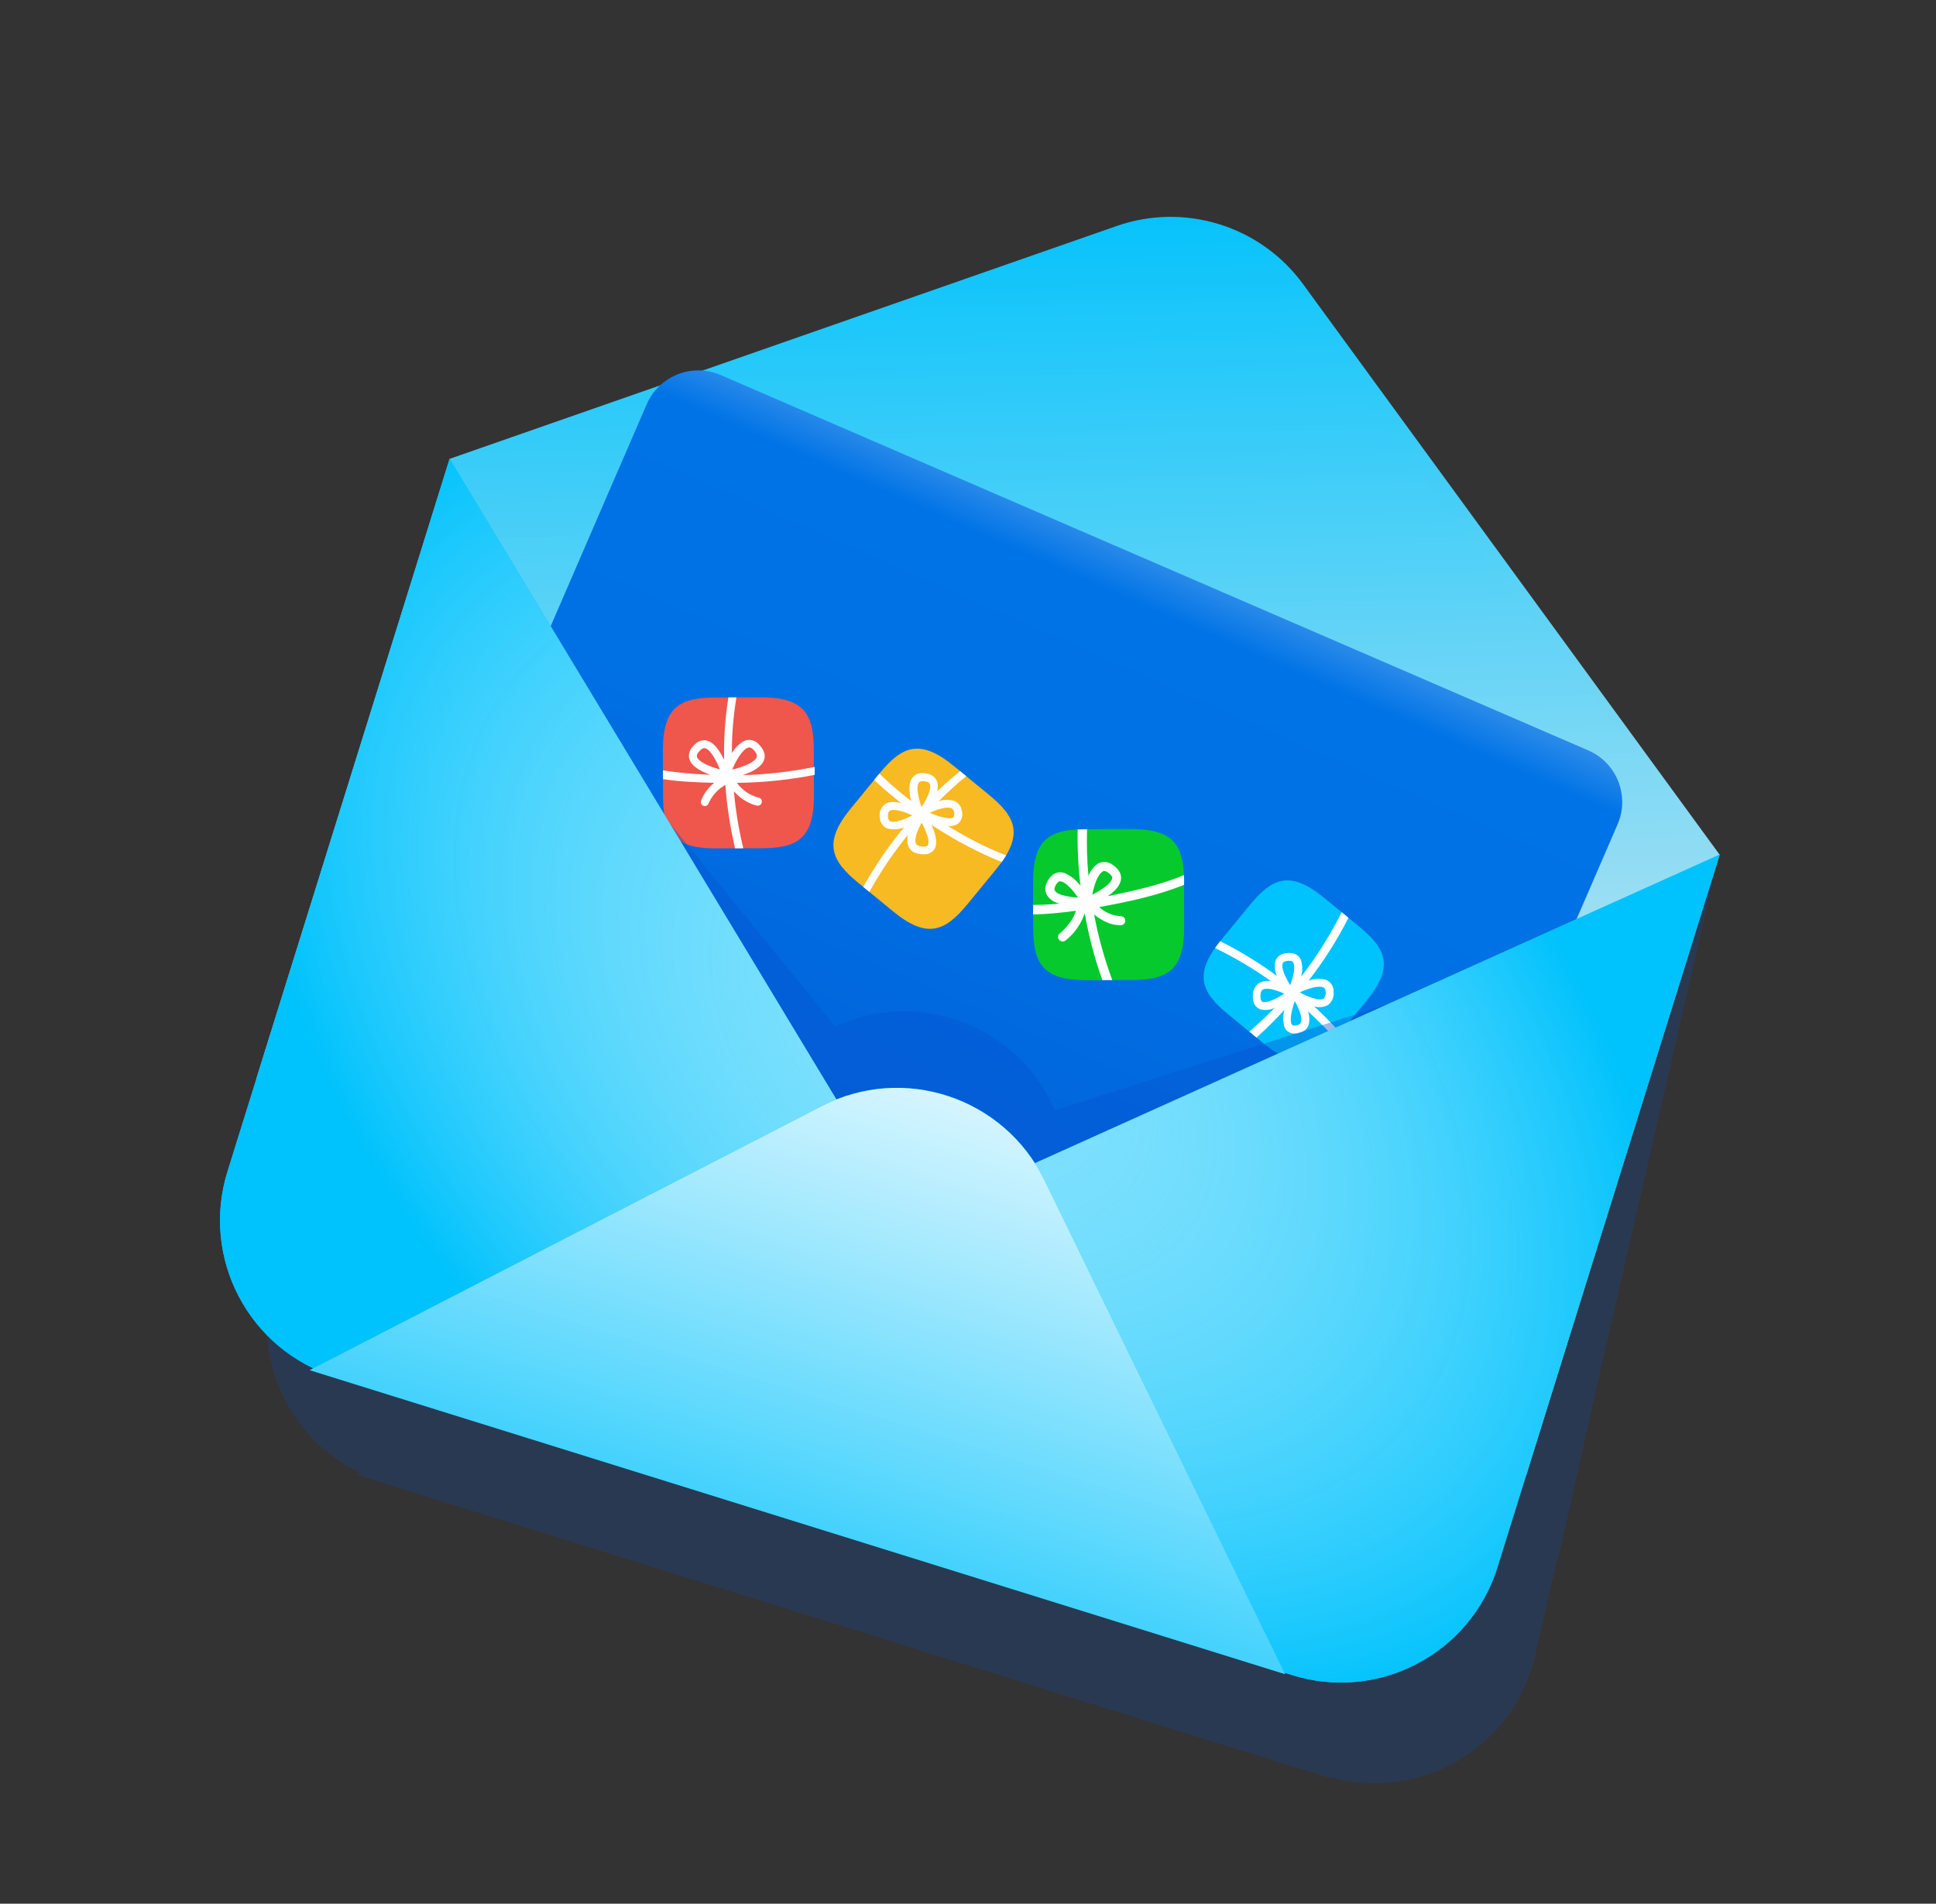 <?xml version="1.0" encoding="UTF-8"?> <svg xmlns="http://www.w3.org/2000/svg" width="302" height="297" viewBox="0 0 302 297" fill="none"><rect x="0" y="0" width="302" height="297" fill="#333333" stroke="none"/><path opacity="0.2" d="M181.965 51.4C192.363 47.77 203.916 51.202 210.646 59.919L267.662 133.771L267.536 134.327L267.96 134.069L249.453 214.721L243.009 243.37L242.887 243.333L239.445 258.339C236.17 272.609 221.64 281.172 207.639 277.258L207.753 277.491L55.612 230.067L56.166 229.78C44.862 224.397 38.938 211.386 42.772 199.085L47.259 184.689H47.256L77.427 87.896L181.965 51.4Z" fill="#0553D0"></path><path d="M70.138 71.586L174.179 35.263C184.816 31.55 196.63 35.233 203.272 44.332L268.246 133.339L238.074 230.132L39.967 168.379L70.138 71.586Z" fill="url(#paint0_linear_150_657)"></path><path d="M100.876 63.081C102.801 58.632 107.968 56.586 112.417 58.511L247.757 117.071C252.206 118.996 254.252 124.163 252.327 128.611L216.134 212.259C214.209 216.708 209.042 218.754 204.593 216.829L69.252 158.269C64.804 156.344 62.758 151.177 64.683 146.729L100.876 63.081Z" fill="url(#paint1_linear_150_657)"></path><path d="M111.693 132.36C104.827 132.381 103.445 129.639 103.428 124.146L103.406 117.083C103.385 110.217 106.128 108.835 111.62 108.818L118.683 108.796C125.55 108.775 126.931 111.518 126.948 117.01L126.97 124.073C126.991 130.94 124.248 132.321 118.756 132.338L111.693 132.36Z" fill="#EF564C"></path><path d="M139.33 142.196C144.639 146.551 147.442 145.298 150.926 141.051L155.405 135.591C159.76 130.282 158.507 127.479 154.26 123.995L148.8 119.516C143.491 115.161 140.688 116.414 137.204 120.66L132.725 126.121C128.37 131.43 129.623 134.233 133.869 137.717L139.33 142.196Z" fill="#F8BA22"></path><path d="M169.441 152.915C162.575 152.936 161.193 150.193 161.176 144.7L161.154 137.638C161.133 130.771 163.876 129.39 169.368 129.373L176.431 129.351C183.298 129.33 184.679 132.072 184.696 137.565L184.718 144.628C184.739 151.494 181.997 152.876 176.504 152.893L169.441 152.915Z" fill="#06C92E"></path><path d="M197.076 162.751C202.385 167.106 205.188 165.853 208.672 161.606L213.151 156.146C217.506 150.837 216.253 148.033 212.007 144.55L206.546 140.07C201.237 135.715 198.434 136.968 194.95 141.215L190.471 146.675C186.116 151.984 187.369 154.788 191.615 158.272L197.076 162.751Z" fill="#00C2FC"></path><path d="M209.069 161.14C207.797 159.713 206.414 158.295 205.002 157.006C205.371 157.124 205.761 157.162 206.146 157.116C206.53 157.07 206.901 156.943 207.232 156.742C207.527 156.495 207.755 156.178 207.894 155.819C208.033 155.46 208.079 155.072 208.027 154.691C208.045 154.291 207.933 153.895 207.709 153.563C207.484 153.23 207.159 152.979 206.78 152.846C205.907 152.632 204.99 152.677 204.142 152.978C206.532 149.902 208.586 146.657 210.348 143.182L209.288 142.315C207.515 145.87 205.401 149.237 202.963 152.373C203.207 151.531 203.202 150.636 202.948 149.796C202.599 148.918 201.707 148.508 200.491 148.73C200.163 148.767 199.85 148.89 199.585 149.087C199.32 149.284 199.111 149.548 198.981 149.852C198.763 150.651 198.835 151.501 199.185 152.251C196.353 150.176 193.468 148.398 190.325 146.833C190.097 147.144 189.823 147.515 189.54 147.892C192.584 149.397 195.524 151.094 198.272 153.09C197.923 153.017 197.564 153.014 197.214 153.082C196.865 153.149 196.532 153.285 196.235 153.482C195.923 153.762 195.689 154.116 195.553 154.513C195.418 154.909 195.387 155.333 195.462 155.745C195.449 156.117 195.552 156.483 195.757 156.793C195.962 157.103 196.258 157.341 196.605 157.474C197.345 157.652 198.122 157.575 198.812 157.255C197.164 158.988 195.657 160.258 194.894 160.952C195.287 161.223 195.639 161.621 196.008 161.865C197.482 160.557 199.023 159.003 200.358 157.554C200.103 158.438 200.109 159.376 200.375 160.257C200.459 160.461 200.585 160.645 200.745 160.797C200.905 160.95 201.094 161.067 201.302 161.142C201.764 161.283 202.258 161.281 202.719 161.137C203.036 161.072 203.332 160.926 203.578 160.713C203.823 160.501 204.011 160.23 204.122 159.925C204.319 159.221 204.289 158.472 204.037 157.786C205.53 159.125 206.959 160.568 208.292 162.066C208.49 161.836 208.791 161.477 209.069 161.14ZM206.795 154.755C206.822 154.937 206.81 155.123 206.76 155.3C206.709 155.477 206.622 155.641 206.502 155.781C206.18 156.017 205.455 155.957 204.516 155.623C203.907 155.398 203.316 155.128 202.748 154.815C204.006 154.252 205.588 153.744 206.339 154.011C206.574 154.095 206.774 154.239 206.795 154.755ZM200.672 149.931C200.932 149.869 201.203 149.872 201.462 149.941C201.536 149.967 201.603 150.01 201.659 150.065C201.715 150.12 201.757 150.187 201.784 150.261C202.083 150.982 201.71 152.476 201.258 153.69C200.497 152.467 199.823 150.978 200.089 150.306C200.116 150.229 200.197 150.02 200.67 149.937L200.672 149.931ZM196.964 156.3C196.882 156.27 196.671 156.195 196.631 155.639C196.591 155.083 196.679 154.631 196.931 154.424C197.319 154.132 198.202 154.215 199.358 154.626C199.716 154.754 200.056 154.875 200.338 155.028C199.127 155.813 197.619 156.539 196.939 156.297L196.964 156.3ZM202.355 159.931C202.137 160.003 201.904 160.018 201.678 159.974C201.627 159.955 201.582 159.924 201.544 159.884C201.507 159.845 201.479 159.797 201.462 159.745C201.159 159.055 201.528 157.481 201.972 156.178C202.62 157.328 203.21 158.754 202.943 159.485C202.895 159.607 202.814 159.713 202.71 159.793C202.606 159.872 202.483 159.922 202.353 159.936L202.355 159.931Z" fill="white"></path><path d="M172.984 144.032C173.584 144.251 174.219 144.356 174.857 144.342C174.949 144.34 175.04 144.319 175.125 144.282C175.209 144.244 175.285 144.19 175.348 144.123C175.412 144.056 175.461 143.976 175.493 143.89C175.526 143.803 175.541 143.711 175.537 143.619C175.531 143.433 175.452 143.257 175.316 143.13C175.181 143.002 175 142.934 174.814 142.939C173.565 142.87 172.378 142.366 171.461 141.514C175.974 140.694 180.442 139.764 184.696 138.047C184.732 137.535 184.696 136.981 184.683 136.541C180.9 138.102 176.8 138.996 172.791 139.819C173.842 139.096 174.761 138.187 174.868 137.16C174.933 136.569 174.73 135.69 173.541 134.91C173.208 134.655 172.806 134.506 172.387 134.484C171.968 134.461 171.552 134.565 171.193 134.782C170.558 135.255 170.071 135.901 169.791 136.642C169.557 134.306 169.506 131.722 169.57 129.375C169.075 129.38 168.554 129.372 168.106 129.404C168.05 132.24 168.205 135.379 168.544 138.195C167.919 137.348 167.091 136.672 166.137 136.228C165.586 136.031 164.208 135.779 163.317 137.67C163.173 137.94 163.089 138.237 163.069 138.543C163.049 138.848 163.095 139.154 163.202 139.44C163.387 139.798 163.646 140.113 163.96 140.365C164.275 140.617 164.639 140.8 165.028 140.903L165.239 140.978C163.106 141.177 161.869 141.177 161.186 141.185C161.181 141.205 161.174 141.225 161.165 141.244C161.165 141.707 161.142 142.244 161.158 142.666C163.475 142.62 165.528 142.401 167.825 142.09C167.28 144.085 165.343 145.59 165.323 145.609C165.249 145.665 165.187 145.735 165.14 145.815C165.093 145.895 165.062 145.984 165.05 146.076C165.037 146.168 165.043 146.262 165.067 146.351C165.091 146.441 165.132 146.525 165.189 146.599C165.271 146.706 165.383 146.786 165.509 146.832C165.623 146.878 165.746 146.894 165.868 146.878C165.989 146.862 166.105 146.815 166.202 146.742C167.596 145.638 168.641 144.155 169.21 142.471C169.834 146.038 170.744 149.501 171.961 152.911L172.9 152.904L173.503 152.908C172.278 149.564 171.311 146.166 170.676 142.662C171.362 143.246 172.143 143.71 172.984 144.032ZM165.512 139.581C165.107 139.488 164.752 139.246 164.517 138.903C164.493 138.842 164.418 138.663 164.603 138.273C165.043 137.332 165.442 137.474 165.677 137.558C166.457 137.836 167.437 138.984 168.172 140.039C167.269 140.003 166.375 139.849 165.512 139.581ZM171.949 135.983C172.026 135.931 172.114 135.9 172.206 135.891C172.298 135.882 172.391 135.897 172.476 135.932C172.585 135.971 172.688 136.024 172.784 136.088C173.276 136.415 173.51 136.723 173.491 137.001C173.405 137.797 171.848 138.849 170.377 139.581C170.671 138.126 171.219 136.437 171.978 135.993L171.949 135.983Z" fill="white"></path><path d="M118.27 124.43C116.936 124.06 115.766 123.253 114.948 122.137C119.023 122.09 123.086 121.673 127.085 120.891C127.081 120.698 127.087 120.515 127.085 120.316L127.071 119.65C123.367 120.402 119.604 120.832 115.825 120.935C117.253 120.472 118.799 119.713 119.189 118.543C119.379 118.009 119.374 117.148 118.394 116.151C118.11 115.809 117.72 115.573 117.286 115.479C116.852 115.386 116.398 115.441 115.999 115.636C115.236 116.088 114.604 116.731 114.165 117.502C114.159 114.596 114.396 111.696 114.872 108.829C114.876 108.787 114.885 108.847 114.881 108.805L113.623 108.799C113.106 112.047 112.898 115.257 112.954 118.545C112.372 117.32 111.517 115.971 110.455 115.593C109.839 115.374 108.907 115.373 107.963 116.597C107.744 116.841 107.59 117.137 107.515 117.456C107.439 117.776 107.444 118.109 107.53 118.426C107.845 119.397 108.887 120.184 110.765 120.853L110.806 120.867C108.255 120.775 105.932 120.577 103.41 120.184C103.41 120.297 103.419 121.031 103.419 121.143C103.421 121.454 103.412 121.259 103.42 121.552C106.139 121.973 108.662 122.052 111.412 122.134C110.483 122.861 109.773 123.829 109.358 124.933C109.303 125.089 109.312 125.26 109.382 125.409C109.453 125.558 109.581 125.673 109.736 125.729C109.892 125.784 110.063 125.776 110.212 125.705C110.361 125.634 110.476 125.507 110.532 125.351C111.064 124.124 111.986 123.107 113.155 122.457C113.379 125.721 113.913 129.17 114.668 132.353L115.348 132.35L115.94 132.34C115.922 132.2 115.884 132.057 115.875 132.012C115.201 129.198 114.737 126.337 114.486 123.453C115.273 124.353 116.265 125.05 117.378 125.487C117.616 125.572 117.859 125.638 118.107 125.687C118.266 125.716 118.431 125.682 118.565 125.592C118.7 125.501 118.794 125.362 118.828 125.203C118.85 125.115 118.853 125.023 118.835 124.934C118.818 124.845 118.782 124.76 118.729 124.687C118.676 124.613 118.607 124.552 118.528 124.507C118.449 124.463 118.361 124.437 118.27 124.43ZM116.543 116.709C116.623 116.659 116.714 116.627 116.808 116.617C116.902 116.607 116.997 116.619 117.086 116.651C117.258 116.721 117.411 116.83 117.534 116.969C117.97 117.415 118.142 117.807 118.037 118.12C117.745 118.941 115.89 119.676 114.218 120.066C114.807 118.689 115.705 117.111 116.543 116.709ZM108.713 118.073C108.692 117.942 108.704 117.808 108.749 117.683C108.793 117.558 108.869 117.446 108.968 117.357C109.563 116.578 109.938 116.711 110.079 116.761C110.894 117.052 111.744 118.676 112.301 120.045C111.985 119.932 111.6 119.841 111.213 119.704C109.177 118.979 108.791 118.319 108.707 118.091L108.713 118.073Z" fill="white"></path><path d="M147.871 128.864C148.431 128.936 148.998 128.803 149.467 128.488C149.744 128.245 149.945 127.927 150.045 127.572C150.145 127.217 150.139 126.84 150.03 126.488C149.988 126.163 149.864 125.854 149.669 125.591C149.474 125.328 149.215 125.119 148.916 124.985C148.108 124.713 147.233 124.717 146.427 124.994C147.752 123.662 149.262 122.276 150.721 121.093L149.758 120.302C149.132 120.813 147.755 121.973 146.192 123.449C146.307 123.008 146.321 122.547 146.23 122.101C146.009 121.21 145.239 120.673 144.027 120.621C143.689 120.579 143.345 120.63 143.033 120.769C142.721 120.909 142.454 121.131 142.26 121.412C141.672 122.281 141.82 123.699 142.138 124.954C140.553 123.761 139.039 122.476 137.606 121.105L137.184 120.697C136.917 120.973 136.649 121.367 136.367 121.677C137.575 122.845 139.219 124.242 140.548 125.272C139.436 125.012 138.589 125.075 138.004 125.495C137.697 125.744 137.465 126.072 137.333 126.444C137.201 126.816 137.175 127.217 137.256 127.604C137.269 127.944 137.375 128.275 137.562 128.56C137.75 128.845 138.011 129.074 138.319 129.22C139.208 129.493 140.165 129.438 141.017 129.065C138.628 131.961 136.491 135.092 134.662 138.37L135.611 139.149C137.35 135.998 139.361 133.036 141.629 130.241C141.503 130.748 141.5 131.277 141.619 131.786C141.691 132.06 141.826 132.314 142.011 132.528C142.196 132.742 142.428 132.912 142.688 133.023C143.12 133.201 143.584 133.286 144.051 133.273C144.397 133.311 144.747 133.248 145.058 133.093C145.37 132.937 145.631 132.696 145.809 132.396C146.326 131.441 145.867 129.924 145.308 128.69C148.188 130.591 151.214 132.26 154.359 133.68C155.149 134.034 155.432 134.16 156.276 134.471C156.52 134.095 156.738 133.797 156.941 133.451C153.608 132.144 150.924 130.735 147.871 128.864ZM143.313 122.123C143.351 122.038 143.505 121.847 144.021 121.867C144.262 121.87 144.5 121.917 144.724 122.005C144.814 122.038 144.894 122.093 144.957 122.166C145.02 122.238 145.064 122.325 145.084 122.419C145.295 123.197 144.523 124.734 143.748 125.915C143.244 124.481 142.882 122.763 143.313 122.123ZM138.867 128.121C138.776 128.081 138.572 127.989 138.526 127.497C138.48 127.006 138.557 126.651 138.766 126.506C139.131 126.24 140.234 126.277 142.12 127.124L142.313 127.21C141.05 127.865 139.527 128.431 138.862 128.133L138.867 128.121ZM144.759 131.83C144.731 131.892 144.645 132.086 144.089 132.075C143.401 132.087 142.956 131.908 142.828 131.509C142.628 130.737 143.175 129.413 143.766 128.354C144.469 129.618 145.085 131.225 144.759 131.83ZM145.053 126.808C146.245 126.251 147.706 125.78 148.416 126.099C148.533 126.153 148.632 126.239 148.705 126.346C148.777 126.453 148.819 126.577 148.826 126.706C148.88 126.996 148.902 127.374 148.713 127.522C148.351 127.81 147.083 127.685 145.051 126.814L145.053 126.808Z" fill="white"></path><path opacity="0.4" d="M130.303 160.137C142.88 154.289 157.936 159.551 164.068 172.136L164.585 173.199L237.505 149.976L188.621 211.682L183.242 211.493L201.621 249.217L49.481 201.793L100.769 175.342L95.66 160.661L81.426 100.158L130.303 160.137Z" fill="#0553D0"></path><path d="M70.142 71.584L141.813 190.306L268.249 133.337L233.589 244.528C229.385 258.016 215.043 265.542 201.555 261.337L52.292 214.81C38.804 210.606 31.278 196.263 35.482 182.775L70.142 71.584Z" fill="#00C2FC"></path><path d="M70.142 71.584L141.813 190.306L268.249 133.337L233.589 244.528C229.385 258.016 215.043 265.542 201.555 261.337L52.292 214.81C38.804 210.606 31.278 196.263 35.482 182.775L70.142 71.584Z" fill="url(#paint2_radial_150_657)"></path><path d="M128.188 172.569C140.947 165.988 156.623 171.194 162.91 184.1L200.464 261.181L48.324 213.757L128.188 172.569Z" fill="#00C2FC"></path><path d="M128.188 172.569C140.947 165.988 156.623 171.194 162.91 184.1L200.464 261.181L48.324 213.757L128.188 172.569Z" fill="url(#paint3_linear_150_657)"></path><defs><linearGradient id="paint0_linear_150_657" x1="192.088" y1="29.012" x2="195.892" y2="207.792" gradientUnits="userSpaceOnUse"><stop stop-color="#00C2FC"></stop><stop offset="1" stop-color="white" stop-opacity="0.9"></stop></linearGradient><linearGradient id="paint1_linear_150_657" x1="165.815" y1="35.564" x2="65.777" y2="262.981" gradientUnits="userSpaceOnUse"><stop offset="0.023" stop-color="white"></stop><stop offset="0.197" stop-color="#0073E6"></stop><stop offset="0.355" stop-color="#0071E5"></stop><stop offset="1" stop-color="#0647C7"></stop></linearGradient><radialGradient id="paint2_radial_150_657" cx="0" cy="0" r="1" gradientTransform="matrix(-42.456 -104.193 -102.768 -1.798 150.143 163.586)" gradientUnits="userSpaceOnUse"><stop stop-color="white" stop-opacity="0.5"></stop><stop offset="1" stop-color="#00C2FC"></stop></radialGradient><linearGradient id="paint3_linear_150_657" x1="147.913" y1="162.018" x2="115.617" y2="265.627" gradientUnits="userSpaceOnUse"><stop stop-color="white" stop-opacity="0.9"></stop><stop offset="1" stop-color="#00C2FC"></stop></linearGradient></defs></svg> 